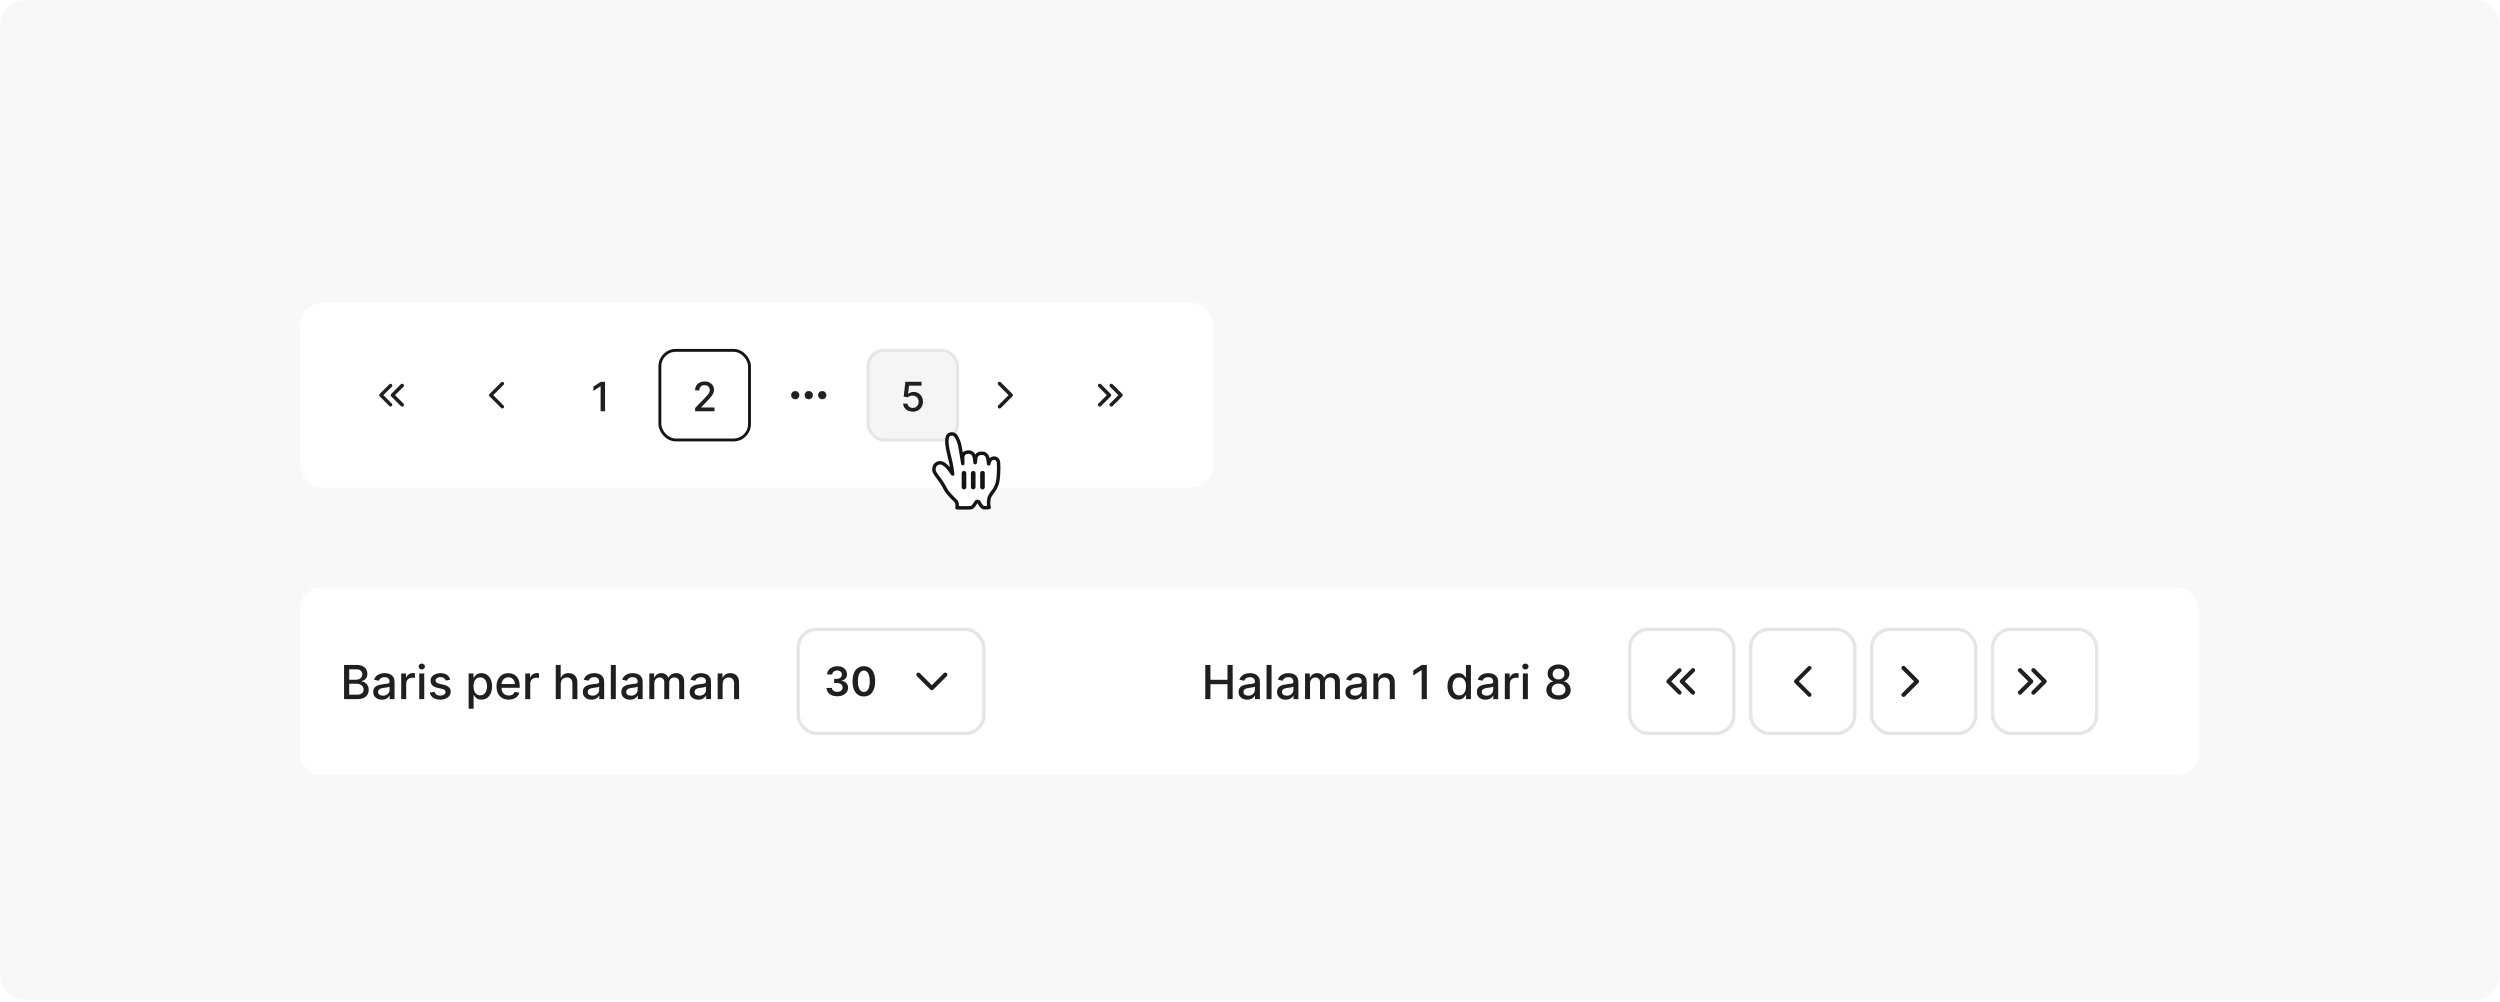 <svg width="776" height="311" viewBox="0 0 776 311" fill="none" xmlns="http://www.w3.org/2000/svg">
<path d="M0 8C0 3.582 3.582 0 8 0H768C772.418 0 776 3.582 776 8V302.4C776 306.818 772.418 310.4 768 310.4H8C3.582 310.4 0 306.818 0 302.4V8Z" fill="#F8F8F7"/>
<g filter="url(#filter0_dd_2206_41733)">
<rect x="93.12" y="81.528" width="283.531" height="57.424" rx="7.178" fill="white"/>
<g clip-path="url(#clip0_2206_41733)">
<path d="M121.233 107.249L118.242 110.24L121.233 113.231" stroke="#1F1F1F" stroke-width="1.077" stroke-linecap="round" stroke-linejoin="round"/>
<path d="M124.822 107.249L121.831 110.24L124.822 113.231" stroke="#1F1F1F" stroke-width="1.122" stroke-linecap="round" stroke-linejoin="round"/>
</g>
<g clip-path="url(#clip1_2206_41733)">
<path d="M155.927 106.65L152.338 110.239L155.927 113.828" stroke="#1F1F1F" stroke-width="1.077" stroke-linecap="round" stroke-linejoin="round"/>
</g>
<rect x="172.077" y="95.884" width="28.712" height="28.712" rx="5.383" fill="white"/>
<path d="M187.81 106.105V115.24H186.427V107.487H186.373L184.188 108.915V107.594L186.467 106.105H187.81Z" fill="#1F1F1F"/>
<rect x="204.828" y="96.332" width="27.815" height="27.815" rx="4.935" fill="white"/>
<rect x="204.828" y="96.332" width="27.815" height="27.815" rx="4.935" stroke="#141414" stroke-width="0.897"/>
<path d="M215.762 115.24V114.241L218.854 111.038C219.184 110.69 219.456 110.385 219.67 110.124C219.887 109.859 220.049 109.608 220.156 109.37C220.263 109.132 220.317 108.879 220.317 108.612C220.317 108.308 220.245 108.047 220.103 107.826C219.96 107.603 219.765 107.432 219.518 107.313C219.271 107.192 218.993 107.131 218.684 107.131C218.357 107.131 218.071 107.197 217.828 107.331C217.584 107.465 217.396 107.654 217.266 107.898C217.135 108.142 217.069 108.427 217.069 108.754H215.753C215.753 108.198 215.881 107.712 216.137 107.296C216.393 106.879 216.744 106.557 217.19 106.328C217.636 106.096 218.143 105.98 218.711 105.98C219.285 105.98 219.79 106.094 220.227 106.323C220.668 106.549 221.011 106.858 221.258 107.251C221.505 107.641 221.628 108.081 221.628 108.571C221.628 108.91 221.564 109.242 221.436 109.566C221.311 109.89 221.093 110.252 220.781 110.65C220.468 111.046 220.034 111.526 219.478 112.091L217.663 113.991V114.058H221.775V115.24H215.762Z" fill="#1F1F1F"/>
<rect x="236.68" y="95.884" width="28.712" height="28.712" rx="5.383" fill="white"/>
<g clip-path="url(#clip2_2206_41733)">
<path d="M246.003 109.393C246.227 109.169 246.531 109.043 246.849 109.043C247.166 109.043 247.47 109.169 247.695 109.393C247.919 109.618 248.045 109.922 248.045 110.239C248.045 110.557 247.919 110.861 247.695 111.085C247.47 111.31 247.166 111.436 246.849 111.436C246.531 111.436 246.227 111.31 246.003 111.085C245.778 110.861 245.652 110.557 245.652 110.239C245.652 109.922 245.778 109.618 246.003 109.393Z" fill="#1F1F1F"/>
<path d="M250.19 109.393C250.414 109.169 250.719 109.043 251.036 109.043C251.353 109.043 251.657 109.169 251.882 109.393C252.106 109.618 252.232 109.922 252.232 110.239C252.232 110.557 252.106 110.861 251.882 111.085C251.657 111.31 251.353 111.436 251.036 111.436C250.719 111.436 250.414 111.31 250.19 111.085C249.966 110.861 249.84 110.557 249.84 110.239C249.84 109.922 249.966 109.618 250.19 109.393Z" fill="#1F1F1F"/>
<path d="M255.223 109.043C254.906 109.043 254.601 109.169 254.377 109.393C254.153 109.618 254.027 109.922 254.027 110.239C254.027 110.557 254.153 110.861 254.377 111.085C254.601 111.31 254.906 111.436 255.223 111.436C255.54 111.436 255.845 111.31 256.069 111.085C256.293 110.861 256.419 110.557 256.419 110.239C256.419 109.922 256.293 109.618 256.069 109.393C255.845 109.169 255.54 109.043 255.223 109.043Z" fill="#1F1F1F"/>
<path d="M246.003 109.393C246.227 109.169 246.531 109.043 246.849 109.043C247.166 109.043 247.47 109.169 247.695 109.393C247.919 109.618 248.045 109.922 248.045 110.239C248.045 110.557 247.919 110.861 247.695 111.085C247.47 111.31 247.166 111.436 246.849 111.436C246.531 111.436 246.227 111.31 246.003 111.085C245.778 110.861 245.652 110.557 245.652 110.239C245.652 109.922 245.778 109.618 246.003 109.393Z" stroke="#1F1F1F" stroke-width="0.179" stroke-linecap="round" stroke-linejoin="round"/>
<path d="M250.19 109.393C250.414 109.169 250.719 109.043 251.036 109.043C251.353 109.043 251.657 109.169 251.882 109.393C252.106 109.618 252.232 109.922 252.232 110.239C252.232 110.557 252.106 110.861 251.882 111.085C251.657 111.31 251.353 111.436 251.036 111.436C250.719 111.436 250.414 111.31 250.19 111.085C249.966 110.861 249.84 110.557 249.84 110.239C249.84 109.922 249.966 109.618 250.19 109.393Z" stroke="#1F1F1F" stroke-width="0.179" stroke-linecap="round" stroke-linejoin="round"/>
<path d="M255.223 109.043C254.906 109.043 254.601 109.169 254.377 109.393C254.153 109.618 254.027 109.922 254.027 110.239C254.027 110.557 254.153 110.861 254.377 111.085C254.601 111.31 254.906 111.436 255.223 111.436C255.54 111.436 255.845 111.31 256.069 111.085C256.293 110.861 256.419 110.557 256.419 110.239C256.419 109.922 256.293 109.618 256.069 109.393C255.845 109.169 255.54 109.043 255.223 109.043Z" stroke="#1F1F1F" stroke-width="0.179" stroke-linecap="round" stroke-linejoin="round"/>
</g>
<rect x="269.429" y="96.332" width="27.815" height="27.815" rx="4.935" fill="#F5F5F5"/>
<rect x="269.429" y="96.332" width="27.815" height="27.815" rx="4.935" stroke="#E5E5E5" stroke-width="0.897"/>
<path d="M283.336 115.365C282.777 115.365 282.275 115.258 281.829 115.044C281.386 114.827 281.032 114.529 280.767 114.152C280.502 113.774 280.361 113.343 280.343 112.858H281.681C281.714 113.251 281.888 113.573 282.203 113.826C282.519 114.079 282.896 114.205 283.336 114.205C283.687 114.205 283.998 114.125 284.269 113.964C284.542 113.801 284.756 113.576 284.911 113.291C285.069 113.005 285.147 112.68 285.147 112.314C285.147 111.942 285.067 111.611 284.907 111.319C284.746 111.028 284.524 110.799 284.242 110.632C283.962 110.466 283.641 110.381 283.278 110.378C283.002 110.378 282.724 110.426 282.444 110.521C282.165 110.616 281.939 110.741 281.766 110.895L280.504 110.708L281.017 106.105H286.04V107.287H282.163L281.873 109.843H281.927C282.105 109.67 282.342 109.526 282.636 109.41C282.933 109.294 283.252 109.236 283.591 109.236C284.147 109.236 284.642 109.368 285.076 109.633C285.513 109.898 285.857 110.259 286.106 110.717C286.359 111.172 286.484 111.695 286.481 112.287C286.484 112.879 286.35 113.407 286.08 113.871C285.812 114.335 285.44 114.7 284.965 114.968C284.492 115.233 283.949 115.365 283.336 115.365Z" fill="#1F1F1F"/>
<g filter="url(#filter1_d_2206_41733)">
<path fill-rule="evenodd" clip-rule="evenodd" d="M293.953 138.737C293.554 138.197 293.07 137.093 292.207 135.753C291.718 134.994 290.506 133.567 290.145 132.842C289.832 132.201 289.866 131.913 289.94 131.382C290.072 130.438 290.977 129.702 291.942 129.801C292.671 129.875 293.289 130.391 293.845 130.878C294.181 131.172 294.594 131.742 294.842 132.064C295.071 132.359 295.128 132.481 295.372 132.83C295.695 133.291 295.796 133.52 295.673 133.012C295.573 132.265 295.41 130.991 295.174 129.864C294.994 129.01 294.951 128.876 294.779 128.22C294.598 127.522 294.505 127.033 294.335 126.293C294.217 125.769 294.005 124.7 293.948 124.098C293.868 123.275 293.825 121.933 294.318 121.316C294.705 120.833 295.591 120.687 296.14 120.985C296.859 121.375 297.268 122.494 297.455 122.941C297.791 123.744 297.999 124.673 298.18 125.891C298.41 127.442 298.834 129.595 298.848 130.048C298.882 129.493 298.753 128.324 298.843 127.791C298.924 127.308 299.304 126.747 299.778 126.595C300.18 126.467 300.651 126.421 301.065 126.513C301.505 126.609 301.968 126.946 302.141 127.263C302.649 128.202 302.659 130.12 302.68 130.018C302.801 129.452 302.78 128.169 303.079 127.635C303.276 127.283 303.777 126.965 304.044 126.914C304.457 126.836 304.964 126.812 305.398 126.902C305.748 126.976 306.222 127.421 306.349 127.635C306.656 128.152 306.83 129.616 306.882 130.129C306.903 130.341 306.986 129.539 307.293 129.022C307.864 128.061 309.882 127.874 309.959 129.983C309.994 130.967 309.987 130.922 309.987 131.584C309.987 132.362 309.971 132.83 309.931 133.392C309.888 133.994 309.767 135.354 309.591 136.013C309.471 136.466 309.07 137.484 308.676 138.095C308.676 138.095 307.167 139.976 307.003 140.823C306.837 141.668 306.892 141.674 306.859 142.274C306.827 142.873 307.029 143.661 307.029 143.661C307.029 143.661 305.903 143.818 305.296 143.714C304.747 143.619 304.067 142.449 303.891 142.091C303.65 141.597 303.134 141.692 302.933 142.056C302.617 142.632 301.937 143.666 301.457 143.731C300.519 143.857 298.572 143.777 297.048 143.761C297.048 143.761 297.308 142.24 296.729 141.718C296.3 141.328 295.563 140.538 295.122 140.123L293.953 138.737Z" fill="white"/>
<path fill-rule="evenodd" clip-rule="evenodd" d="M293.953 138.737C293.554 138.197 293.07 137.093 292.207 135.753C291.718 134.994 290.506 133.567 290.145 132.842C289.832 132.201 289.866 131.913 289.94 131.382C290.072 130.438 290.977 129.702 291.942 129.801C292.671 129.875 293.289 130.391 293.845 130.878C294.181 131.172 294.594 131.742 294.842 132.064C295.071 132.359 295.128 132.481 295.372 132.83C295.695 133.291 295.796 133.52 295.673 133.012C295.573 132.265 295.41 130.991 295.174 129.864C294.994 129.01 294.951 128.876 294.779 128.22C294.598 127.522 294.505 127.033 294.335 126.293C294.217 125.769 294.005 124.7 293.948 124.098C293.868 123.275 293.825 121.933 294.318 121.316C294.705 120.833 295.591 120.687 296.14 120.985C296.859 121.375 297.268 122.494 297.455 122.941C297.791 123.744 297.999 124.673 298.18 125.891C298.41 127.442 298.834 129.595 298.848 130.048C298.882 129.493 298.753 128.324 298.843 127.791C298.924 127.308 299.304 126.747 299.778 126.595C300.18 126.467 300.651 126.421 301.065 126.513C301.505 126.609 301.968 126.946 302.141 127.263C302.649 128.202 302.659 130.12 302.68 130.018C302.801 129.452 302.78 128.169 303.079 127.635C303.276 127.283 303.777 126.965 304.044 126.914C304.457 126.836 304.964 126.812 305.398 126.902C305.748 126.976 306.222 127.421 306.349 127.635C306.656 128.152 306.83 129.616 306.882 130.129C306.903 130.341 306.986 129.539 307.293 129.022C307.864 128.061 309.882 127.874 309.959 129.983C309.994 130.967 309.987 130.922 309.987 131.584C309.987 132.362 309.971 132.83 309.931 133.392C309.888 133.994 309.767 135.354 309.591 136.013C309.471 136.466 309.07 137.484 308.676 138.095C308.676 138.095 307.167 139.976 307.003 140.823C306.837 141.668 306.892 141.674 306.859 142.274C306.827 142.873 307.029 143.661 307.029 143.661C307.029 143.661 305.903 143.818 305.296 143.714C304.747 143.619 304.067 142.449 303.891 142.091C303.65 141.597 303.134 141.692 302.933 142.056C302.617 142.632 301.937 143.666 301.457 143.731C300.519 143.857 298.572 143.777 297.048 143.761C297.048 143.761 297.308 142.24 296.729 141.718C296.3 141.328 295.563 140.538 295.122 140.123L293.953 138.737Z" stroke="#141414" stroke-width="1.077" stroke-linecap="round" stroke-linejoin="round"/>
</g>
<path d="M299.22 133.752C299.616 133.752 299.938 134.073 299.938 134.47V138.776C299.937 139.173 299.616 139.494 299.22 139.494C298.824 139.494 298.502 139.172 298.502 138.776V134.47C298.502 134.073 298.823 133.752 299.22 133.752ZM302.092 133.752C302.488 133.752 302.81 134.073 302.81 134.47V138.776C302.809 139.172 302.488 139.494 302.092 139.494C301.696 139.494 301.374 139.173 301.374 138.776V134.47C301.374 134.073 301.695 133.752 302.092 133.752ZM304.963 133.752C305.359 133.752 305.681 134.073 305.681 134.47V138.776C305.68 139.172 305.359 139.494 304.963 139.494C304.567 139.494 304.245 139.173 304.245 138.776V134.47C304.245 134.073 304.566 133.752 304.963 133.752Z" fill="#141414"/>
<g clip-path="url(#clip3_2206_41733)">
<path d="M310.254 106.65L313.843 110.239L310.254 113.828" stroke="#1F1F1F" stroke-width="1.122" stroke-linecap="round" stroke-linejoin="round"/>
</g>
<g clip-path="url(#clip4_2206_41733)">
<path d="M341.359 107.249L344.35 110.24L341.359 113.231" stroke="#1F1F1F" stroke-width="1.122" stroke-linecap="round" stroke-linejoin="round"/>
<path d="M344.948 107.249L347.939 110.24L344.948 113.231" stroke="#1F1F1F" stroke-width="1.122" stroke-linecap="round" stroke-linejoin="round"/>
</g>
</g>
<g filter="url(#filter2_dd_2206_41733)">
<rect x="93.12" y="169.992" width="589.275" height="58.2" rx="6.208" fill="white"/>
<path d="M106.795 204.592V193.975H110.683C111.437 193.975 112.061 194.099 112.555 194.348C113.049 194.593 113.419 194.927 113.664 195.348C113.91 195.767 114.032 196.238 114.032 196.764C114.032 197.206 113.951 197.579 113.789 197.884C113.626 198.184 113.409 198.426 113.136 198.609C112.866 198.789 112.569 198.92 112.244 199.003V199.107C112.596 199.124 112.94 199.238 113.276 199.449C113.614 199.657 113.894 199.952 114.115 200.336C114.337 200.719 114.447 201.186 114.447 201.735C114.447 202.278 114.319 202.765 114.064 203.197C113.811 203.626 113.421 203.966 112.892 204.219C112.363 204.467 111.687 204.592 110.865 204.592H106.795ZM108.397 203.218H110.709C111.477 203.218 112.026 203.069 112.358 202.772C112.69 202.475 112.856 202.103 112.856 201.658C112.856 201.322 112.771 201.015 112.602 200.735C112.432 200.455 112.19 200.232 111.876 200.066C111.565 199.9 111.195 199.817 110.766 199.817H108.397V203.218ZM108.397 198.568H110.544C110.903 198.568 111.226 198.499 111.513 198.36C111.803 198.222 112.033 198.029 112.202 197.78C112.375 197.528 112.462 197.23 112.462 196.888C112.462 196.449 112.308 196.081 112 195.784C111.693 195.487 111.221 195.338 110.585 195.338H108.397V198.568ZM118.54 204.768C118.035 204.768 117.579 204.675 117.171 204.488C116.764 204.298 116.44 204.023 116.202 203.664C115.967 203.304 115.849 202.864 115.849 202.342C115.849 201.893 115.936 201.523 116.109 201.232C116.281 200.942 116.515 200.712 116.809 200.543C117.102 200.374 117.431 200.246 117.794 200.159C118.156 200.073 118.526 200.007 118.903 199.962C119.38 199.907 119.767 199.862 120.064 199.828C120.361 199.79 120.577 199.729 120.712 199.646C120.847 199.563 120.914 199.428 120.914 199.242V199.205C120.914 198.753 120.786 198.402 120.531 198.153C120.278 197.904 119.902 197.78 119.401 197.78C118.879 197.78 118.467 197.896 118.167 198.127C117.87 198.355 117.664 198.609 117.55 198.889L116.093 198.557C116.266 198.074 116.518 197.683 116.85 197.386C117.185 197.085 117.571 196.867 118.006 196.733C118.442 196.594 118.899 196.525 119.38 196.525C119.698 196.525 120.035 196.563 120.391 196.639C120.75 196.712 121.085 196.847 121.396 197.044C121.711 197.241 121.968 197.522 122.169 197.889C122.369 198.252 122.47 198.723 122.47 199.304V204.592H120.956V203.503H120.894C120.793 203.704 120.643 203.901 120.443 204.094C120.242 204.288 119.985 204.448 119.67 204.576C119.356 204.704 118.979 204.768 118.54 204.768ZM118.877 203.524C119.306 203.524 119.672 203.439 119.976 203.27C120.284 203.1 120.517 202.879 120.676 202.606C120.838 202.33 120.92 202.034 120.92 201.72V200.693C120.864 200.749 120.757 200.8 120.598 200.849C120.443 200.894 120.265 200.934 120.064 200.968C119.864 200.999 119.668 201.029 119.478 201.056C119.288 201.08 119.129 201.101 119.001 201.118C118.701 201.156 118.426 201.22 118.177 201.31C117.932 201.4 117.735 201.53 117.586 201.699C117.441 201.865 117.368 202.086 117.368 202.363C117.368 202.746 117.51 203.037 117.794 203.234C118.077 203.427 118.438 203.524 118.877 203.524ZM124.534 204.592V196.629H126.032V197.894H126.115C126.26 197.465 126.516 197.128 126.883 196.883C127.252 196.634 127.671 196.51 128.137 196.51C128.234 196.51 128.348 196.513 128.479 196.52C128.614 196.527 128.72 196.536 128.796 196.546V198.029C128.733 198.011 128.623 197.992 128.464 197.972C128.305 197.947 128.146 197.935 127.987 197.935C127.62 197.935 127.294 198.013 127.007 198.169C126.724 198.321 126.499 198.533 126.333 198.806C126.167 199.076 126.084 199.383 126.084 199.729V204.592H124.534ZM130.137 204.592V196.629H131.687V204.592H130.137ZM130.92 195.4C130.65 195.4 130.419 195.31 130.225 195.131C130.035 194.948 129.94 194.73 129.94 194.478C129.94 194.222 130.035 194.004 130.225 193.824C130.419 193.641 130.65 193.55 130.92 193.55C131.189 193.55 131.419 193.641 131.609 193.824C131.803 194.004 131.9 194.222 131.9 194.478C131.9 194.73 131.803 194.948 131.609 195.131C131.419 195.31 131.189 195.4 130.92 195.4ZM139.739 198.573L138.334 198.822C138.276 198.642 138.182 198.471 138.054 198.309C137.93 198.146 137.761 198.013 137.546 197.909C137.332 197.806 137.064 197.754 136.743 197.754C136.304 197.754 135.938 197.852 135.644 198.049C135.35 198.243 135.203 198.494 135.203 198.801C135.203 199.067 135.302 199.282 135.499 199.444C135.696 199.606 136.014 199.739 136.452 199.843L137.717 200.133C138.45 200.303 138.996 200.564 139.356 200.916C139.715 201.269 139.895 201.727 139.895 202.29C139.895 202.767 139.757 203.192 139.48 203.565C139.207 203.935 138.825 204.225 138.334 204.436C137.847 204.647 137.282 204.753 136.639 204.753C135.747 204.753 135.02 204.562 134.457 204.182C133.893 203.799 133.548 203.254 133.42 202.549L134.918 202.321C135.011 202.712 135.203 203.007 135.493 203.208C135.784 203.405 136.162 203.503 136.629 203.503C137.137 203.503 137.543 203.398 137.847 203.187C138.151 202.973 138.303 202.712 138.303 202.404C138.303 202.155 138.21 201.946 138.023 201.777C137.84 201.607 137.558 201.48 137.178 201.393L135.83 201.098C135.087 200.928 134.538 200.659 134.182 200.289C133.829 199.919 133.653 199.451 133.653 198.884C133.653 198.414 133.784 198.003 134.047 197.65C134.31 197.298 134.673 197.023 135.136 196.826C135.599 196.626 136.129 196.525 136.727 196.525C137.588 196.525 138.265 196.712 138.759 197.085C139.254 197.455 139.58 197.951 139.739 198.573ZM145.463 207.578V196.629H146.976V197.92H147.106C147.196 197.754 147.325 197.562 147.495 197.344C147.664 197.127 147.899 196.937 148.2 196.774C148.5 196.608 148.898 196.525 149.392 196.525C150.035 196.525 150.609 196.688 151.113 197.013C151.618 197.337 152.014 197.806 152.3 198.418C152.591 199.029 152.736 199.765 152.736 200.626C152.736 201.487 152.592 202.224 152.306 202.84C152.019 203.451 151.625 203.923 151.124 204.255C150.622 204.583 150.05 204.747 149.408 204.747C148.924 204.747 148.528 204.666 148.22 204.504C147.916 204.341 147.678 204.151 147.505 203.933C147.332 203.716 147.199 203.522 147.106 203.353H147.013V207.578H145.463ZM146.981 200.61C146.981 201.17 147.063 201.661 147.225 202.083C147.388 202.504 147.623 202.834 147.93 203.073C148.238 203.308 148.614 203.425 149.06 203.425C149.523 203.425 149.91 203.303 150.222 203.057C150.533 202.808 150.768 202.471 150.927 202.046C151.089 201.621 151.17 201.143 151.17 200.61C151.17 200.085 151.091 199.613 150.932 199.195C150.776 198.777 150.541 198.447 150.227 198.205C149.916 197.963 149.527 197.842 149.06 197.842C148.611 197.842 148.231 197.958 147.92 198.189C147.612 198.421 147.379 198.744 147.22 199.159C147.061 199.574 146.981 200.057 146.981 200.61ZM157.904 204.753C157.12 204.753 156.444 204.585 155.877 204.25C155.314 203.911 154.879 203.436 154.571 202.824C154.267 202.209 154.115 201.488 154.115 200.662C154.115 199.847 154.267 199.128 154.571 198.506C154.879 197.884 155.307 197.398 155.857 197.049C156.41 196.7 157.056 196.525 157.796 196.525C158.245 196.525 158.68 196.6 159.102 196.748C159.524 196.897 159.902 197.13 160.237 197.448C160.573 197.766 160.837 198.179 161.03 198.687C161.224 199.192 161.321 199.805 161.321 200.527V201.077H154.991V199.916H159.802C159.802 199.508 159.719 199.147 159.553 198.832C159.387 198.514 159.154 198.264 158.853 198.081C158.556 197.897 158.207 197.806 157.806 197.806C157.37 197.806 156.99 197.913 156.665 198.127C156.344 198.338 156.095 198.614 155.919 198.957C155.746 199.295 155.66 199.663 155.66 200.061V200.968C155.66 201.5 155.753 201.953 155.94 202.326C156.13 202.7 156.394 202.985 156.733 203.182C157.071 203.375 157.467 203.472 157.92 203.472C158.214 203.472 158.482 203.431 158.723 203.348C158.965 203.261 159.175 203.133 159.351 202.964C159.527 202.795 159.662 202.586 159.755 202.337L161.222 202.601C161.105 203.033 160.894 203.412 160.59 203.736C160.289 204.058 159.911 204.308 159.454 204.488C159.002 204.664 158.485 204.753 157.904 204.753ZM163.041 204.592V196.629H164.539V197.894H164.622C164.767 197.465 165.023 197.128 165.389 196.883C165.759 196.634 166.177 196.51 166.644 196.51C166.74 196.51 166.854 196.513 166.986 196.52C167.12 196.527 167.226 196.536 167.302 196.546V198.029C167.24 198.011 167.129 197.992 166.97 197.972C166.811 197.947 166.652 197.935 166.493 197.935C166.127 197.935 165.8 198.013 165.513 198.169C165.23 198.321 165.005 198.533 164.839 198.806C164.674 199.076 164.591 199.383 164.591 199.729V204.592H163.041ZM174.057 199.864V204.592H172.507V193.975H174.036V197.925H174.135C174.321 197.496 174.606 197.156 174.99 196.904C175.374 196.651 175.875 196.525 176.493 196.525C177.039 196.525 177.516 196.638 177.924 196.862C178.335 197.087 178.653 197.422 178.878 197.868C179.106 198.31 179.22 198.863 179.22 199.527V204.592H177.67V199.714C177.67 199.129 177.52 198.677 177.219 198.355C176.918 198.03 176.5 197.868 175.965 197.868C175.598 197.868 175.27 197.946 174.98 198.101C174.693 198.257 174.466 198.485 174.301 198.786C174.138 199.083 174.057 199.442 174.057 199.864ZM183.606 204.768C183.101 204.768 182.645 204.675 182.237 204.488C181.83 204.298 181.506 204.023 181.268 203.664C181.033 203.304 180.915 202.864 180.915 202.342C180.915 201.893 181.002 201.523 181.175 201.232C181.347 200.942 181.581 200.712 181.875 200.543C182.168 200.374 182.497 200.246 182.859 200.159C183.222 200.073 183.592 200.007 183.969 199.962C184.446 199.907 184.833 199.862 185.13 199.828C185.427 199.79 185.643 199.729 185.778 199.646C185.913 199.563 185.98 199.428 185.98 199.242V199.205C185.98 198.753 185.852 198.402 185.597 198.153C185.344 197.904 184.968 197.78 184.467 197.78C183.945 197.78 183.533 197.896 183.233 198.127C182.936 198.355 182.73 198.609 182.616 198.889L181.159 198.557C181.332 198.074 181.584 197.683 181.916 197.386C182.251 197.085 182.637 196.867 183.072 196.733C183.508 196.594 183.965 196.525 184.446 196.525C184.764 196.525 185.101 196.563 185.457 196.639C185.816 196.712 186.151 196.847 186.462 197.044C186.777 197.241 187.034 197.522 187.235 197.889C187.435 198.252 187.536 198.723 187.536 199.304V204.592H186.022V203.503H185.96C185.859 203.704 185.709 203.901 185.509 204.094C185.308 204.288 185.051 204.448 184.736 204.576C184.422 204.704 184.045 204.768 183.606 204.768ZM183.943 203.524C184.372 203.524 184.738 203.439 185.042 203.27C185.35 203.1 185.583 202.879 185.742 202.606C185.904 202.33 185.986 202.034 185.986 201.72V200.693C185.93 200.749 185.823 200.8 185.664 200.849C185.509 200.894 185.331 200.934 185.13 200.968C184.93 200.999 184.734 201.029 184.544 201.056C184.354 201.08 184.195 201.101 184.067 201.118C183.767 201.156 183.492 201.22 183.243 201.31C182.998 201.4 182.801 201.53 182.652 201.699C182.507 201.865 182.434 202.086 182.434 202.363C182.434 202.746 182.576 203.037 182.859 203.234C183.143 203.427 183.504 203.524 183.943 203.524ZM191.15 193.975V204.592H189.6V193.975H191.15ZM195.553 204.768C195.048 204.768 194.592 204.675 194.184 204.488C193.776 204.298 193.453 204.023 193.215 203.664C192.98 203.304 192.862 202.864 192.862 202.342C192.862 201.893 192.949 201.523 193.121 201.232C193.294 200.942 193.528 200.712 193.821 200.543C194.115 200.374 194.443 200.246 194.806 200.159C195.169 200.073 195.539 200.007 195.916 199.962C196.393 199.907 196.78 199.862 197.077 199.828C197.374 199.79 197.59 199.729 197.725 199.646C197.86 199.563 197.927 199.428 197.927 199.242V199.205C197.927 198.753 197.799 198.402 197.544 198.153C197.291 197.904 196.915 197.78 196.413 197.78C195.892 197.78 195.48 197.896 195.18 198.127C194.882 198.355 194.677 198.609 194.563 198.889L193.106 198.557C193.279 198.074 193.531 197.683 193.863 197.386C194.198 197.085 194.583 196.867 195.019 196.733C195.454 196.594 195.912 196.525 196.393 196.525C196.711 196.525 197.048 196.563 197.404 196.639C197.763 196.712 198.098 196.847 198.409 197.044C198.724 197.241 198.981 197.522 199.182 197.889C199.382 198.252 199.482 198.723 199.482 199.304V204.592H197.969V203.503H197.906C197.806 203.704 197.656 203.901 197.455 204.094C197.255 204.288 196.997 204.448 196.683 204.576C196.368 204.704 195.992 204.768 195.553 204.768ZM195.89 203.524C196.318 203.524 196.685 203.439 196.989 203.27C197.296 203.1 197.53 202.879 197.689 202.606C197.851 202.33 197.932 202.034 197.932 201.72V200.693C197.877 200.749 197.77 200.8 197.611 200.849C197.455 200.894 197.277 200.934 197.077 200.968C196.877 200.999 196.681 201.029 196.491 201.056C196.301 201.08 196.142 201.101 196.014 201.118C195.714 201.156 195.439 201.22 195.19 201.31C194.945 201.4 194.748 201.53 194.599 201.699C194.454 201.865 194.381 202.086 194.381 202.363C194.381 202.746 194.523 203.037 194.806 203.234C195.09 203.427 195.451 203.524 195.89 203.524ZM201.547 204.592V196.629H203.035V197.925H203.133C203.299 197.486 203.571 197.144 203.947 196.899C204.324 196.65 204.775 196.525 205.3 196.525C205.833 196.525 206.278 196.65 206.638 196.899C207.001 197.147 207.269 197.49 207.441 197.925H207.524C207.714 197.5 208.017 197.161 208.431 196.909C208.846 196.653 209.34 196.525 209.914 196.525C210.636 196.525 211.226 196.752 211.682 197.204C212.142 197.657 212.371 198.34 212.371 199.252V204.592H210.821V199.397C210.821 198.858 210.674 198.468 210.381 198.226C210.087 197.984 209.736 197.863 209.328 197.863C208.824 197.863 208.431 198.018 208.152 198.329C207.872 198.637 207.732 199.033 207.732 199.517V204.592H206.187V199.299C206.187 198.867 206.052 198.519 205.782 198.257C205.513 197.994 205.162 197.863 204.73 197.863C204.436 197.863 204.165 197.941 203.916 198.096C203.671 198.248 203.472 198.461 203.32 198.734C203.171 199.007 203.097 199.323 203.097 199.682V204.592H201.547ZM216.766 204.768C216.262 204.768 215.805 204.675 215.398 204.488C214.99 204.298 214.667 204.023 214.428 203.664C214.193 203.304 214.076 202.864 214.076 202.342C214.076 201.893 214.162 201.523 214.335 201.232C214.508 200.942 214.741 200.712 215.035 200.543C215.329 200.374 215.657 200.246 216.02 200.159C216.383 200.073 216.752 200.007 217.129 199.962C217.606 199.907 217.993 199.862 218.29 199.828C218.588 199.79 218.804 199.729 218.938 199.646C219.073 199.563 219.141 199.428 219.141 199.242V199.205C219.141 198.753 219.013 198.402 218.757 198.153C218.505 197.904 218.128 197.78 217.627 197.78C217.105 197.78 216.694 197.896 216.393 198.127C216.096 198.355 215.89 198.609 215.776 198.889L214.319 198.557C214.492 198.074 214.744 197.683 215.076 197.386C215.411 197.085 215.797 196.867 216.232 196.733C216.668 196.594 217.126 196.525 217.606 196.525C217.924 196.525 218.261 196.563 218.617 196.639C218.976 196.712 219.312 196.847 219.623 197.044C219.937 197.241 220.195 197.522 220.395 197.889C220.596 198.252 220.696 198.723 220.696 199.304V204.592H219.182V203.503H219.12C219.02 203.704 218.869 203.901 218.669 204.094C218.468 204.288 218.211 204.448 217.896 204.576C217.582 204.704 217.205 204.768 216.766 204.768ZM217.103 203.524C217.532 203.524 217.898 203.439 218.202 203.27C218.51 203.1 218.743 202.879 218.902 202.606C219.065 202.33 219.146 202.034 219.146 201.72V200.693C219.09 200.749 218.983 200.8 218.824 200.849C218.669 200.894 218.491 200.934 218.29 200.968C218.09 200.999 217.895 201.029 217.705 201.056C217.515 201.08 217.356 201.101 217.228 201.118C216.927 201.156 216.652 201.22 216.403 201.31C216.158 201.4 215.961 201.53 215.812 201.699C215.667 201.865 215.595 202.086 215.595 202.363C215.595 202.746 215.736 203.037 216.02 203.234C216.303 203.427 216.664 203.524 217.103 203.524ZM224.31 199.864V204.592H222.76V196.629H224.248V197.925H224.347C224.53 197.503 224.817 197.165 225.207 196.909C225.601 196.653 226.097 196.525 226.695 196.525C227.238 196.525 227.713 196.639 228.121 196.867C228.529 197.092 228.845 197.427 229.07 197.873C229.294 198.319 229.406 198.87 229.406 199.527V204.592H227.856V199.714C227.856 199.136 227.706 198.685 227.405 198.36C227.105 198.032 226.692 197.868 226.166 197.868C225.807 197.868 225.487 197.946 225.207 198.101C224.931 198.257 224.711 198.485 224.549 198.786C224.39 199.083 224.31 199.442 224.31 199.864Z" fill="#1F1F1F"/>
<rect x="247.741" y="182.93" width="57.667" height="32.325" rx="5.735" fill="white"/>
<rect x="247.741" y="182.93" width="57.667" height="32.325" rx="5.735" stroke="#E5E5E5" stroke-width="1.043"/>
<path d="M259.888 203.716C259.248 203.716 258.679 203.607 258.182 203.387C257.687 203.168 257.296 202.863 257.009 202.472C256.721 202.081 256.569 201.629 256.551 201.117H258.222C258.236 201.363 258.318 201.577 258.466 201.761C258.614 201.942 258.811 202.082 259.057 202.183C259.303 202.284 259.578 202.334 259.883 202.334C260.209 202.334 260.498 202.278 260.75 202.165C261.002 202.05 261.199 201.89 261.341 201.686C261.483 201.481 261.553 201.246 261.55 200.979C261.553 200.703 261.482 200.461 261.337 200.25C261.191 200.04 260.981 199.876 260.706 199.757C260.433 199.639 260.104 199.579 259.719 199.579H258.915V198.308H259.719C260.036 198.308 260.313 198.254 260.55 198.144C260.79 198.034 260.978 197.88 261.114 197.682C261.251 197.48 261.317 197.248 261.314 196.984C261.317 196.727 261.26 196.503 261.141 196.313C261.025 196.121 260.861 195.971 260.648 195.864C260.437 195.758 260.19 195.705 259.906 195.705C259.627 195.705 259.37 195.755 259.133 195.856C258.896 195.956 258.704 196.1 258.559 196.287C258.414 196.47 258.337 196.69 258.328 196.944H256.742C256.754 196.435 256.9 195.987 257.182 195.602C257.466 195.214 257.845 194.912 258.319 194.696C258.793 194.477 259.325 194.367 259.915 194.367C260.522 194.367 261.049 194.481 261.496 194.709C261.947 194.934 262.295 195.238 262.541 195.62C262.787 196.002 262.91 196.424 262.91 196.886C262.912 197.399 262.761 197.829 262.456 198.175C262.154 198.522 261.757 198.748 261.265 198.855V198.926C261.905 199.015 262.396 199.252 262.736 199.637C263.08 200.019 263.25 200.495 263.247 201.063C263.247 201.573 263.102 202.029 262.812 202.432C262.524 202.832 262.127 203.146 261.621 203.374C261.117 203.602 260.54 203.716 259.888 203.716ZM268.136 203.765C267.405 203.765 266.777 203.58 266.252 203.21C265.731 202.836 265.329 202.299 265.048 201.597C264.77 200.892 264.63 200.043 264.63 199.051C264.633 198.058 264.774 197.214 265.052 196.518C265.334 195.819 265.735 195.285 266.257 194.918C266.781 194.551 267.408 194.367 268.136 194.367C268.865 194.367 269.492 194.551 270.016 194.918C270.54 195.285 270.942 195.819 271.22 196.518C271.501 197.217 271.642 198.061 271.642 199.051C271.642 200.046 271.501 200.896 271.22 201.601C270.942 202.303 270.54 202.839 270.016 203.21C269.494 203.58 268.868 203.765 268.136 203.765ZM268.136 202.374C268.705 202.374 269.154 202.094 269.483 201.534C269.814 200.972 269.98 200.144 269.98 199.051C269.98 198.328 269.905 197.72 269.754 197.229C269.603 196.737 269.389 196.367 269.114 196.118C268.838 195.866 268.512 195.74 268.136 195.74C267.57 195.74 267.123 196.021 266.794 196.584C266.465 197.144 266.3 197.966 266.297 199.051C266.294 199.776 266.366 200.387 266.514 200.881C266.665 201.376 266.879 201.749 267.154 202.001C267.43 202.25 267.757 202.374 268.136 202.374Z" fill="#1F1F1F"/>
<path d="M285.074 197.007L289.245 201.178L293.416 197.007" stroke="#1F1F1F" stroke-width="1.303" stroke-linecap="round" stroke-linejoin="round"/>
<path d="M374.116 204.592V193.975H375.718V198.589H381.011V193.975H382.618V204.592H381.011V199.962H375.718V204.592H374.116ZM387.143 204.768C386.639 204.768 386.183 204.675 385.775 204.488C385.367 204.298 385.044 204.023 384.805 203.664C384.57 203.304 384.453 202.864 384.453 202.342C384.453 201.893 384.539 201.523 384.712 201.232C384.885 200.942 385.118 200.712 385.412 200.543C385.706 200.374 386.034 200.246 386.397 200.159C386.76 200.073 387.13 200.007 387.506 199.962C387.983 199.907 388.37 199.862 388.667 199.828C388.965 199.79 389.181 199.729 389.315 199.646C389.45 199.563 389.518 199.428 389.518 199.242V199.205C389.518 198.753 389.39 198.402 389.134 198.153C388.882 197.904 388.505 197.78 388.004 197.78C387.482 197.78 387.071 197.896 386.77 198.127C386.473 198.355 386.267 198.609 386.153 198.889L384.696 198.557C384.869 198.074 385.122 197.683 385.453 197.386C385.789 197.085 386.174 196.867 386.609 196.733C387.045 196.594 387.503 196.525 387.983 196.525C388.301 196.525 388.638 196.563 388.994 196.639C389.353 196.712 389.689 196.847 390 197.044C390.314 197.241 390.572 197.522 390.772 197.889C390.973 198.252 391.073 198.723 391.073 199.304V204.592H389.559V203.503H389.497C389.397 203.704 389.246 203.901 389.046 204.094C388.845 204.288 388.588 204.448 388.273 204.576C387.959 204.704 387.582 204.768 387.143 204.768ZM387.48 203.524C387.909 203.524 388.275 203.439 388.579 203.27C388.887 203.1 389.12 202.879 389.279 202.606C389.442 202.33 389.523 202.034 389.523 201.72V200.693C389.468 200.749 389.36 200.8 389.201 200.849C389.046 200.894 388.868 200.934 388.667 200.968C388.467 200.999 388.272 201.029 388.082 201.056C387.892 201.08 387.733 201.101 387.605 201.118C387.304 201.156 387.029 201.22 386.78 201.31C386.535 201.4 386.338 201.53 386.189 201.699C386.044 201.865 385.972 202.086 385.972 202.363C385.972 202.746 386.113 203.037 386.397 203.234C386.68 203.427 387.041 203.524 387.48 203.524ZM394.688 193.975V204.592H393.137V193.975H394.688ZM399.09 204.768C398.586 204.768 398.129 204.675 397.722 204.488C397.314 204.298 396.991 204.023 396.752 203.664C396.517 203.304 396.4 202.864 396.4 202.342C396.4 201.893 396.486 201.523 396.659 201.232C396.832 200.942 397.065 200.712 397.359 200.543C397.652 200.374 397.981 200.246 398.344 200.159C398.707 200.073 399.076 200.007 399.453 199.962C399.93 199.907 400.317 199.862 400.614 199.828C400.912 199.79 401.128 199.729 401.262 199.646C401.397 199.563 401.464 199.428 401.464 199.242V199.205C401.464 198.753 401.337 198.402 401.081 198.153C400.829 197.904 400.452 197.78 399.951 197.78C399.429 197.78 399.018 197.896 398.717 198.127C398.42 198.355 398.214 198.609 398.1 198.889L396.643 198.557C396.816 198.074 397.068 197.683 397.4 197.386C397.735 197.085 398.121 196.867 398.556 196.733C398.992 196.594 399.45 196.525 399.93 196.525C400.248 196.525 400.585 196.563 400.941 196.639C401.3 196.712 401.636 196.847 401.947 197.044C402.261 197.241 402.519 197.522 402.719 197.889C402.919 198.252 403.02 198.723 403.02 199.304V204.592H401.506V203.503H401.444C401.344 203.704 401.193 203.901 400.993 204.094C400.792 204.288 400.535 204.448 400.22 204.576C399.906 204.704 399.529 204.768 399.09 204.768ZM399.427 203.524C399.856 203.524 400.222 203.439 400.526 203.27C400.834 203.1 401.067 202.879 401.226 202.606C401.388 202.33 401.47 202.034 401.47 201.72V200.693C401.414 200.749 401.307 200.8 401.148 200.849C400.993 200.894 400.815 200.934 400.614 200.968C400.414 200.999 400.219 201.029 400.028 201.056C399.838 201.08 399.679 201.101 399.552 201.118C399.251 201.156 398.976 201.22 398.727 201.31C398.482 201.4 398.285 201.53 398.136 201.699C397.991 201.865 397.919 202.086 397.919 202.363C397.919 202.746 398.06 203.037 398.344 203.234C398.627 203.427 398.988 203.524 399.427 203.524ZM405.084 204.592V196.629H406.572V197.925H406.671C406.837 197.486 407.108 197.144 407.485 196.899C407.861 196.65 408.312 196.525 408.838 196.525C409.37 196.525 409.816 196.65 410.175 196.899C410.538 197.147 410.806 197.49 410.979 197.925H411.062C411.252 197.5 411.554 197.161 411.969 196.909C412.384 196.653 412.878 196.525 413.451 196.525C414.174 196.525 414.763 196.752 415.219 197.204C415.679 197.657 415.909 198.34 415.909 199.252V204.592H414.359V199.397C414.359 198.858 414.212 198.468 413.918 198.226C413.624 197.984 413.273 197.863 412.866 197.863C412.361 197.863 411.969 198.018 411.689 198.329C411.409 198.637 411.269 199.033 411.269 199.517V204.592H409.724V199.299C409.724 198.867 409.589 198.519 409.32 198.257C409.05 197.994 408.699 197.863 408.267 197.863C407.974 197.863 407.702 197.941 407.453 198.096C407.208 198.248 407.009 198.461 406.857 198.734C406.709 199.007 406.634 199.323 406.634 199.682V204.592H405.084ZM420.304 204.768C419.799 204.768 419.343 204.675 418.935 204.488C418.527 204.298 418.204 204.023 417.966 203.664C417.731 203.304 417.613 202.864 417.613 202.342C417.613 201.893 417.699 201.523 417.872 201.232C418.045 200.942 418.278 200.712 418.572 200.543C418.866 200.374 419.194 200.246 419.557 200.159C419.92 200.073 420.29 200.007 420.666 199.962C421.143 199.907 421.531 199.862 421.828 199.828C422.125 199.79 422.341 199.729 422.476 199.646C422.611 199.563 422.678 199.428 422.678 199.242V199.205C422.678 198.753 422.55 198.402 422.294 198.153C422.042 197.904 421.665 197.78 421.164 197.78C420.642 197.78 420.231 197.896 419.93 198.127C419.633 198.355 419.427 198.609 419.313 198.889L417.857 198.557C418.029 198.074 418.282 197.683 418.614 197.386C418.949 197.085 419.334 196.867 419.77 196.733C420.205 196.594 420.663 196.525 421.143 196.525C421.461 196.525 421.798 196.563 422.154 196.639C422.514 196.712 422.849 196.847 423.16 197.044C423.475 197.241 423.732 197.522 423.932 197.889C424.133 198.252 424.233 198.723 424.233 199.304V204.592H422.719V203.503H422.657C422.557 203.704 422.407 203.901 422.206 204.094C422.006 204.288 421.748 204.448 421.434 204.576C421.119 204.704 420.743 204.768 420.304 204.768ZM420.641 203.524C421.069 203.524 421.435 203.439 421.74 203.27C422.047 203.1 422.28 202.879 422.439 202.606C422.602 202.33 422.683 202.034 422.683 201.72V200.693C422.628 200.749 422.521 200.8 422.362 200.849C422.206 200.894 422.028 200.934 421.828 200.968C421.627 200.999 421.432 201.029 421.242 201.056C421.052 201.08 420.893 201.101 420.765 201.118C420.464 201.156 420.19 201.22 419.941 201.31C419.695 201.4 419.498 201.53 419.35 201.699C419.205 201.865 419.132 202.086 419.132 202.363C419.132 202.746 419.274 203.037 419.557 203.234C419.84 203.427 420.202 203.524 420.641 203.524ZM427.848 199.864V204.592H426.298V196.629H427.786V197.925H427.884C428.067 197.503 428.354 197.165 428.745 196.909C429.139 196.653 429.635 196.525 430.232 196.525C430.775 196.525 431.25 196.639 431.658 196.867C432.066 197.092 432.382 197.427 432.607 197.873C432.831 198.319 432.944 198.87 432.944 199.527V204.592H431.394V199.714C431.394 199.136 431.243 198.685 430.943 198.36C430.642 198.032 430.229 197.868 429.704 197.868C429.344 197.868 429.025 197.946 428.745 198.101C428.468 198.257 428.249 198.485 428.086 198.786C427.927 199.083 427.848 199.442 427.848 199.864ZM442.893 193.975V204.592H441.286V195.582H441.224L438.684 197.241V195.706L441.333 193.975H442.893ZM452.631 204.747C451.988 204.747 451.414 204.583 450.909 204.255C450.408 203.923 450.014 203.451 449.727 202.84C449.444 202.224 449.302 201.487 449.302 200.626C449.302 199.765 449.446 199.029 449.733 198.418C450.023 197.806 450.42 197.337 450.925 197.013C451.43 196.688 452.002 196.525 452.641 196.525C453.135 196.525 453.533 196.608 453.833 196.774C454.137 196.937 454.372 197.127 454.538 197.344C454.708 197.562 454.839 197.754 454.932 197.92H455.026V193.975H456.576V204.592H455.062V203.353H454.932C454.839 203.522 454.704 203.716 454.528 203.933C454.355 204.151 454.117 204.341 453.812 204.504C453.508 204.666 453.114 204.747 452.631 204.747ZM452.973 203.425C453.419 203.425 453.795 203.308 454.103 203.073C454.414 202.834 454.649 202.504 454.808 202.083C454.97 201.661 455.052 201.17 455.052 200.61C455.052 200.057 454.972 199.574 454.813 199.159C454.654 198.744 454.421 198.421 454.113 198.189C453.806 197.958 453.425 197.842 452.973 197.842C452.506 197.842 452.117 197.963 451.806 198.205C451.495 198.447 451.26 198.777 451.101 199.195C450.946 199.613 450.868 200.085 450.868 200.61C450.868 201.143 450.947 201.621 451.106 202.046C451.265 202.471 451.5 202.808 451.811 203.057C452.126 203.303 452.513 203.425 452.973 203.425ZM461.105 204.768C460.601 204.768 460.144 204.675 459.737 204.488C459.329 204.298 459.006 204.023 458.767 203.664C458.532 203.304 458.415 202.864 458.415 202.342C458.415 201.893 458.501 201.523 458.674 201.232C458.847 200.942 459.08 200.712 459.374 200.543C459.668 200.374 459.996 200.246 460.359 200.159C460.722 200.073 461.091 200.007 461.468 199.962C461.945 199.907 462.332 199.862 462.629 199.828C462.927 199.79 463.143 199.729 463.277 199.646C463.412 199.563 463.48 199.428 463.48 199.242V199.205C463.48 198.753 463.352 198.402 463.096 198.153C462.844 197.904 462.467 197.78 461.966 197.78C461.444 197.78 461.033 197.896 460.732 198.127C460.435 198.355 460.229 198.609 460.115 198.889L458.658 198.557C458.831 198.074 459.083 197.683 459.415 197.386C459.75 197.085 460.136 196.867 460.571 196.733C461.007 196.594 461.465 196.525 461.945 196.525C462.263 196.525 462.6 196.563 462.956 196.639C463.315 196.712 463.651 196.847 463.962 197.044C464.276 197.241 464.534 197.522 464.734 197.889C464.935 198.252 465.035 198.723 465.035 199.304V204.592H463.521V203.503H463.459C463.359 203.704 463.208 203.901 463.008 204.094C462.807 204.288 462.55 204.448 462.235 204.576C461.921 204.704 461.544 204.768 461.105 204.768ZM461.442 203.524C461.871 203.524 462.237 203.439 462.541 203.27C462.849 203.1 463.082 202.879 463.241 202.606C463.404 202.33 463.485 202.034 463.485 201.72V200.693C463.429 200.749 463.322 200.8 463.163 200.849C463.008 200.894 462.83 200.934 462.629 200.968C462.429 200.999 462.234 201.029 462.044 201.056C461.854 201.08 461.695 201.101 461.567 201.118C461.266 201.156 460.991 201.22 460.742 201.31C460.497 201.4 460.3 201.53 460.151 201.699C460.006 201.865 459.934 202.086 459.934 202.363C459.934 202.746 460.075 203.037 460.359 203.234C460.642 203.427 461.003 203.524 461.442 203.524ZM467.099 204.592V196.629H468.598V197.894H468.681C468.826 197.465 469.081 197.128 469.448 196.883C469.818 196.634 470.236 196.51 470.702 196.51C470.799 196.51 470.913 196.513 471.045 196.52C471.179 196.527 471.285 196.536 471.361 196.546V198.029C471.299 198.011 471.188 197.992 471.029 197.972C470.87 197.947 470.711 197.935 470.552 197.935C470.186 197.935 469.859 198.013 469.572 198.169C469.289 198.321 469.064 198.533 468.898 198.806C468.732 199.076 468.649 199.383 468.649 199.729V204.592H467.099ZM472.702 204.592V196.629H474.252V204.592H472.702ZM473.485 195.4C473.215 195.4 472.984 195.31 472.79 195.131C472.6 194.948 472.505 194.73 472.505 194.478C472.505 194.222 472.6 194.004 472.79 193.824C472.984 193.641 473.215 193.55 473.485 193.55C473.755 193.55 473.984 193.641 474.174 193.824C474.368 194.004 474.465 194.222 474.465 194.478C474.465 194.73 474.368 194.948 474.174 195.131C473.984 195.31 473.755 195.4 473.485 195.4ZM483.768 204.737C483.025 204.737 482.368 204.609 481.798 204.353C481.231 204.098 480.787 203.745 480.465 203.296C480.144 202.846 479.985 202.335 479.988 201.761C479.985 201.312 480.077 200.899 480.263 200.522C480.453 200.142 480.711 199.826 481.036 199.574C481.361 199.318 481.723 199.155 482.124 199.086V199.024C481.596 198.896 481.172 198.613 480.854 198.174C480.536 197.735 480.379 197.23 480.382 196.66C480.379 196.117 480.522 195.634 480.813 195.209C481.106 194.78 481.509 194.443 482.021 194.198C482.532 193.952 483.114 193.83 483.768 193.83C484.414 193.83 484.991 193.954 485.499 194.203C486.011 194.448 486.413 194.785 486.707 195.214C487.001 195.639 487.149 196.121 487.153 196.66C487.149 197.23 486.987 197.735 486.666 198.174C486.344 198.613 485.926 198.896 485.411 199.024V199.086C485.808 199.155 486.166 199.318 486.484 199.574C486.806 199.826 487.061 200.142 487.251 200.522C487.445 200.899 487.543 201.312 487.547 201.761C487.543 202.335 487.381 202.846 487.06 203.296C486.738 203.745 486.292 204.098 485.722 204.353C485.155 204.609 484.504 204.737 483.768 204.737ZM483.768 203.425C484.207 203.425 484.587 203.353 484.908 203.208C485.23 203.059 485.478 202.853 485.655 202.591C485.831 202.325 485.921 202.014 485.924 201.658C485.921 201.288 485.824 200.961 485.634 200.678C485.447 200.394 485.193 200.171 484.872 200.009C484.55 199.847 484.182 199.765 483.768 199.765C483.349 199.765 482.978 199.847 482.653 200.009C482.328 200.171 482.072 200.394 481.886 200.678C481.699 200.961 481.608 201.288 481.611 201.658C481.608 202.014 481.692 202.325 481.865 202.591C482.041 202.853 482.292 203.059 482.617 203.208C482.942 203.353 483.325 203.425 483.768 203.425ZM483.768 198.485C484.12 198.485 484.433 198.414 484.706 198.272C484.979 198.131 485.193 197.934 485.349 197.681C485.508 197.429 485.589 197.134 485.592 196.795C485.589 196.463 485.51 196.173 485.354 195.924C485.202 195.675 484.989 195.483 484.716 195.348C484.443 195.21 484.127 195.141 483.768 195.141C483.401 195.141 483.08 195.21 482.803 195.348C482.53 195.483 482.318 195.675 482.166 195.924C482.014 196.173 481.939 196.463 481.943 196.795C481.939 197.134 482.015 197.429 482.171 197.681C482.326 197.934 482.541 198.131 482.814 198.272C483.09 198.414 483.408 198.485 483.768 198.485Z" fill="#1F1F1F"/>
<rect x="505.871" y="182.93" width="32.325" height="32.325" rx="5.735" fill="white"/>
<rect x="505.871" y="182.93" width="32.325" height="32.325" rx="5.735" stroke="#E5E5E5" stroke-width="1.043"/>
<g clip-path="url(#clip5_2206_41733)">
<path d="M521.338 195.616L517.862 199.092L521.338 202.568" stroke="#1F1F1F" stroke-width="1.251" stroke-linecap="round" stroke-linejoin="round"/>
<path d="M525.509 195.616L522.033 199.092L525.509 202.568" stroke="#1F1F1F" stroke-width="1.303" stroke-linecap="round" stroke-linejoin="round"/>
</g>
<rect x="543.41" y="182.93" width="32.325" height="32.325" rx="5.735" fill="white"/>
<rect x="543.41" y="182.93" width="32.325" height="32.325" rx="5.735" stroke="#E5E5E5" stroke-width="1.043"/>
<g clip-path="url(#clip6_2206_41733)">
<path d="M561.658 194.921L557.487 199.092L561.658 203.263" stroke="#1F1F1F" stroke-width="1.251" stroke-linecap="round" stroke-linejoin="round"/>
</g>
<rect x="580.949" y="182.93" width="32.325" height="32.325" rx="5.735" fill="white"/>
<rect x="580.949" y="182.93" width="32.325" height="32.325" rx="5.735" stroke="#E5E5E5" stroke-width="1.043"/>
<g clip-path="url(#clip7_2206_41733)">
<path d="M590.855 194.921L595.026 199.092L590.855 203.263" stroke="#1F1F1F" stroke-width="1.303" stroke-linecap="round" stroke-linejoin="round"/>
</g>
<rect x="618.488" y="182.93" width="32.325" height="32.325" rx="5.735" fill="white"/>
<rect x="618.488" y="182.93" width="32.325" height="32.325" rx="5.735" stroke="#E5E5E5" stroke-width="1.043"/>
<g clip-path="url(#clip8_2206_41733)">
<path d="M627.004 195.616L630.48 199.092L627.004 202.568" stroke="#1F1F1F" stroke-width="1.303" stroke-linecap="round" stroke-linejoin="round"/>
<path d="M631.175 195.616L634.651 199.092L631.175 202.568" stroke="#1F1F1F" stroke-width="1.303" stroke-linecap="round" stroke-linejoin="round"/>
</g>
</g>
<defs>
<filter id="filter0_dd_2206_41733" x="83.808" y="81.528" width="302.155" height="84.123" filterUnits="userSpaceOnUse" color-interpolation-filters="sRGB">
<feFlood flood-opacity="0" result="BackgroundImageFix"/>
<feColorMatrix in="SourceAlpha" type="matrix" values="0 0 0 0 0 0 0 0 0 0 0 0 0 0 0 0 0 0 127 0" result="hardAlpha"/>
<feMorphology radius="1.552" operator="erode" in="SourceAlpha" result="effect1_dropShadow_2206_41733"/>
<feOffset dy="3.104"/>
<feGaussianBlur stdDeviation="2.328"/>
<feColorMatrix type="matrix" values="0 0 0 0 0.039 0 0 0 0 0.05 0 0 0 0 0.071 0 0 0 0.03 0"/>
<feBlend mode="normal" in2="BackgroundImageFix" result="effect1_dropShadow_2206_41733"/>
<feColorMatrix in="SourceAlpha" type="matrix" values="0 0 0 0 0 0 0 0 0 0 0 0 0 0 0 0 0 0 127 0" result="hardAlpha"/>
<feMorphology radius="3.104" operator="erode" in="SourceAlpha" result="effect2_dropShadow_2206_41733"/>
<feOffset dy="9.312"/>
<feGaussianBlur stdDeviation="6.208"/>
<feColorMatrix type="matrix" values="0 0 0 0 0.039 0 0 0 0 0.05 0 0 0 0 0.071 0 0 0 0.08 0"/>
<feBlend mode="normal" in2="effect1_dropShadow_2206_41733" result="effect2_dropShadow_2206_41733"/>
<feBlend mode="normal" in="SourceGraphic" in2="effect2_dropShadow_2206_41733" result="shape"/>
</filter>
<filter id="filter1_d_2206_41733" x="286.48" y="118.857" width="26.917" height="29.788" filterUnits="userSpaceOnUse" color-interpolation-filters="sRGB">
<feFlood flood-opacity="0" result="BackgroundImageFix"/>
<feColorMatrix in="SourceAlpha" type="matrix" values="0 0 0 0 0 0 0 0 0 0 0 0 0 0 0 0 0 0 127 0" result="hardAlpha"/>
<feOffset dy="1.436"/>
<feGaussianBlur stdDeviation="1.436"/>
<feColorMatrix type="matrix" values="0 0 0 0 0 0 0 0 0 0 0 0 0 0 0 0 0 0 0.24 0"/>
<feBlend mode="normal" in2="BackgroundImageFix" result="effect1_dropShadow_2206_41733"/>
<feBlend mode="normal" in="SourceGraphic" in2="effect1_dropShadow_2206_41733" result="shape"/>
</filter>
<filter id="filter2_dd_2206_41733" x="83.808" y="169.992" width="607.899" height="76.824" filterUnits="userSpaceOnUse" color-interpolation-filters="sRGB">
<feFlood flood-opacity="0" result="BackgroundImageFix"/>
<feColorMatrix in="SourceAlpha" type="matrix" values="0 0 0 0 0 0 0 0 0 0 0 0 0 0 0 0 0 0 127 0" result="hardAlpha"/>
<feMorphology radius="1.552" operator="erode" in="SourceAlpha" result="effect1_dropShadow_2206_41733"/>
<feOffset dy="3.104"/>
<feGaussianBlur stdDeviation="2.328"/>
<feColorMatrix type="matrix" values="0 0 0 0 0.039 0 0 0 0 0.05 0 0 0 0 0.071 0 0 0 0.03 0"/>
<feBlend mode="normal" in2="BackgroundImageFix" result="effect1_dropShadow_2206_41733"/>
<feColorMatrix in="SourceAlpha" type="matrix" values="0 0 0 0 0 0 0 0 0 0 0 0 0 0 0 0 0 0 127 0" result="hardAlpha"/>
<feMorphology radius="3.104" operator="erode" in="SourceAlpha" result="effect2_dropShadow_2206_41733"/>
<feOffset dy="9.312"/>
<feGaussianBlur stdDeviation="6.208"/>
<feColorMatrix type="matrix" values="0 0 0 0 0.039 0 0 0 0 0.05 0 0 0 0 0.071 0 0 0 0.08 0"/>
<feBlend mode="normal" in2="effect1_dropShadow_2206_41733" result="effect2_dropShadow_2206_41733"/>
<feBlend mode="normal" in="SourceGraphic" in2="effect2_dropShadow_2206_41733" result="shape"/>
</filter>
<clipPath id="clip0_2206_41733">
<rect width="14.356" height="14.356" fill="white" transform="translate(114.653 103.062)"/>
</clipPath>
<clipPath id="clip1_2206_41733">
<rect width="14.356" height="14.356" fill="white" transform="translate(146.954 103.062)"/>
</clipPath>
<clipPath id="clip2_2206_41733">
<rect width="14.356" height="14.356" fill="white" transform="translate(243.857 103.062)"/>
</clipPath>
<clipPath id="clip3_2206_41733">
<rect width="14.356" height="14.356" fill="white" transform="translate(304.87 103.062)"/>
</clipPath>
<clipPath id="clip4_2206_41733">
<rect width="14.356" height="14.356" fill="white" transform="translate(337.172 103.062)"/>
</clipPath>
<clipPath id="clip5_2206_41733">
<rect width="16.684" height="16.684" fill="white" transform="translate(513.691 190.75)"/>
</clipPath>
<clipPath id="clip6_2206_41733">
<rect width="16.684" height="16.684" fill="white" transform="translate(551.23 190.75)"/>
</clipPath>
<clipPath id="clip7_2206_41733">
<rect width="16.684" height="16.684" fill="white" transform="translate(584.599 190.75)"/>
</clipPath>
<clipPath id="clip8_2206_41733">
<rect width="16.684" height="16.684" fill="white" transform="translate(622.138 190.75)"/>
</clipPath>
</defs>
</svg>
